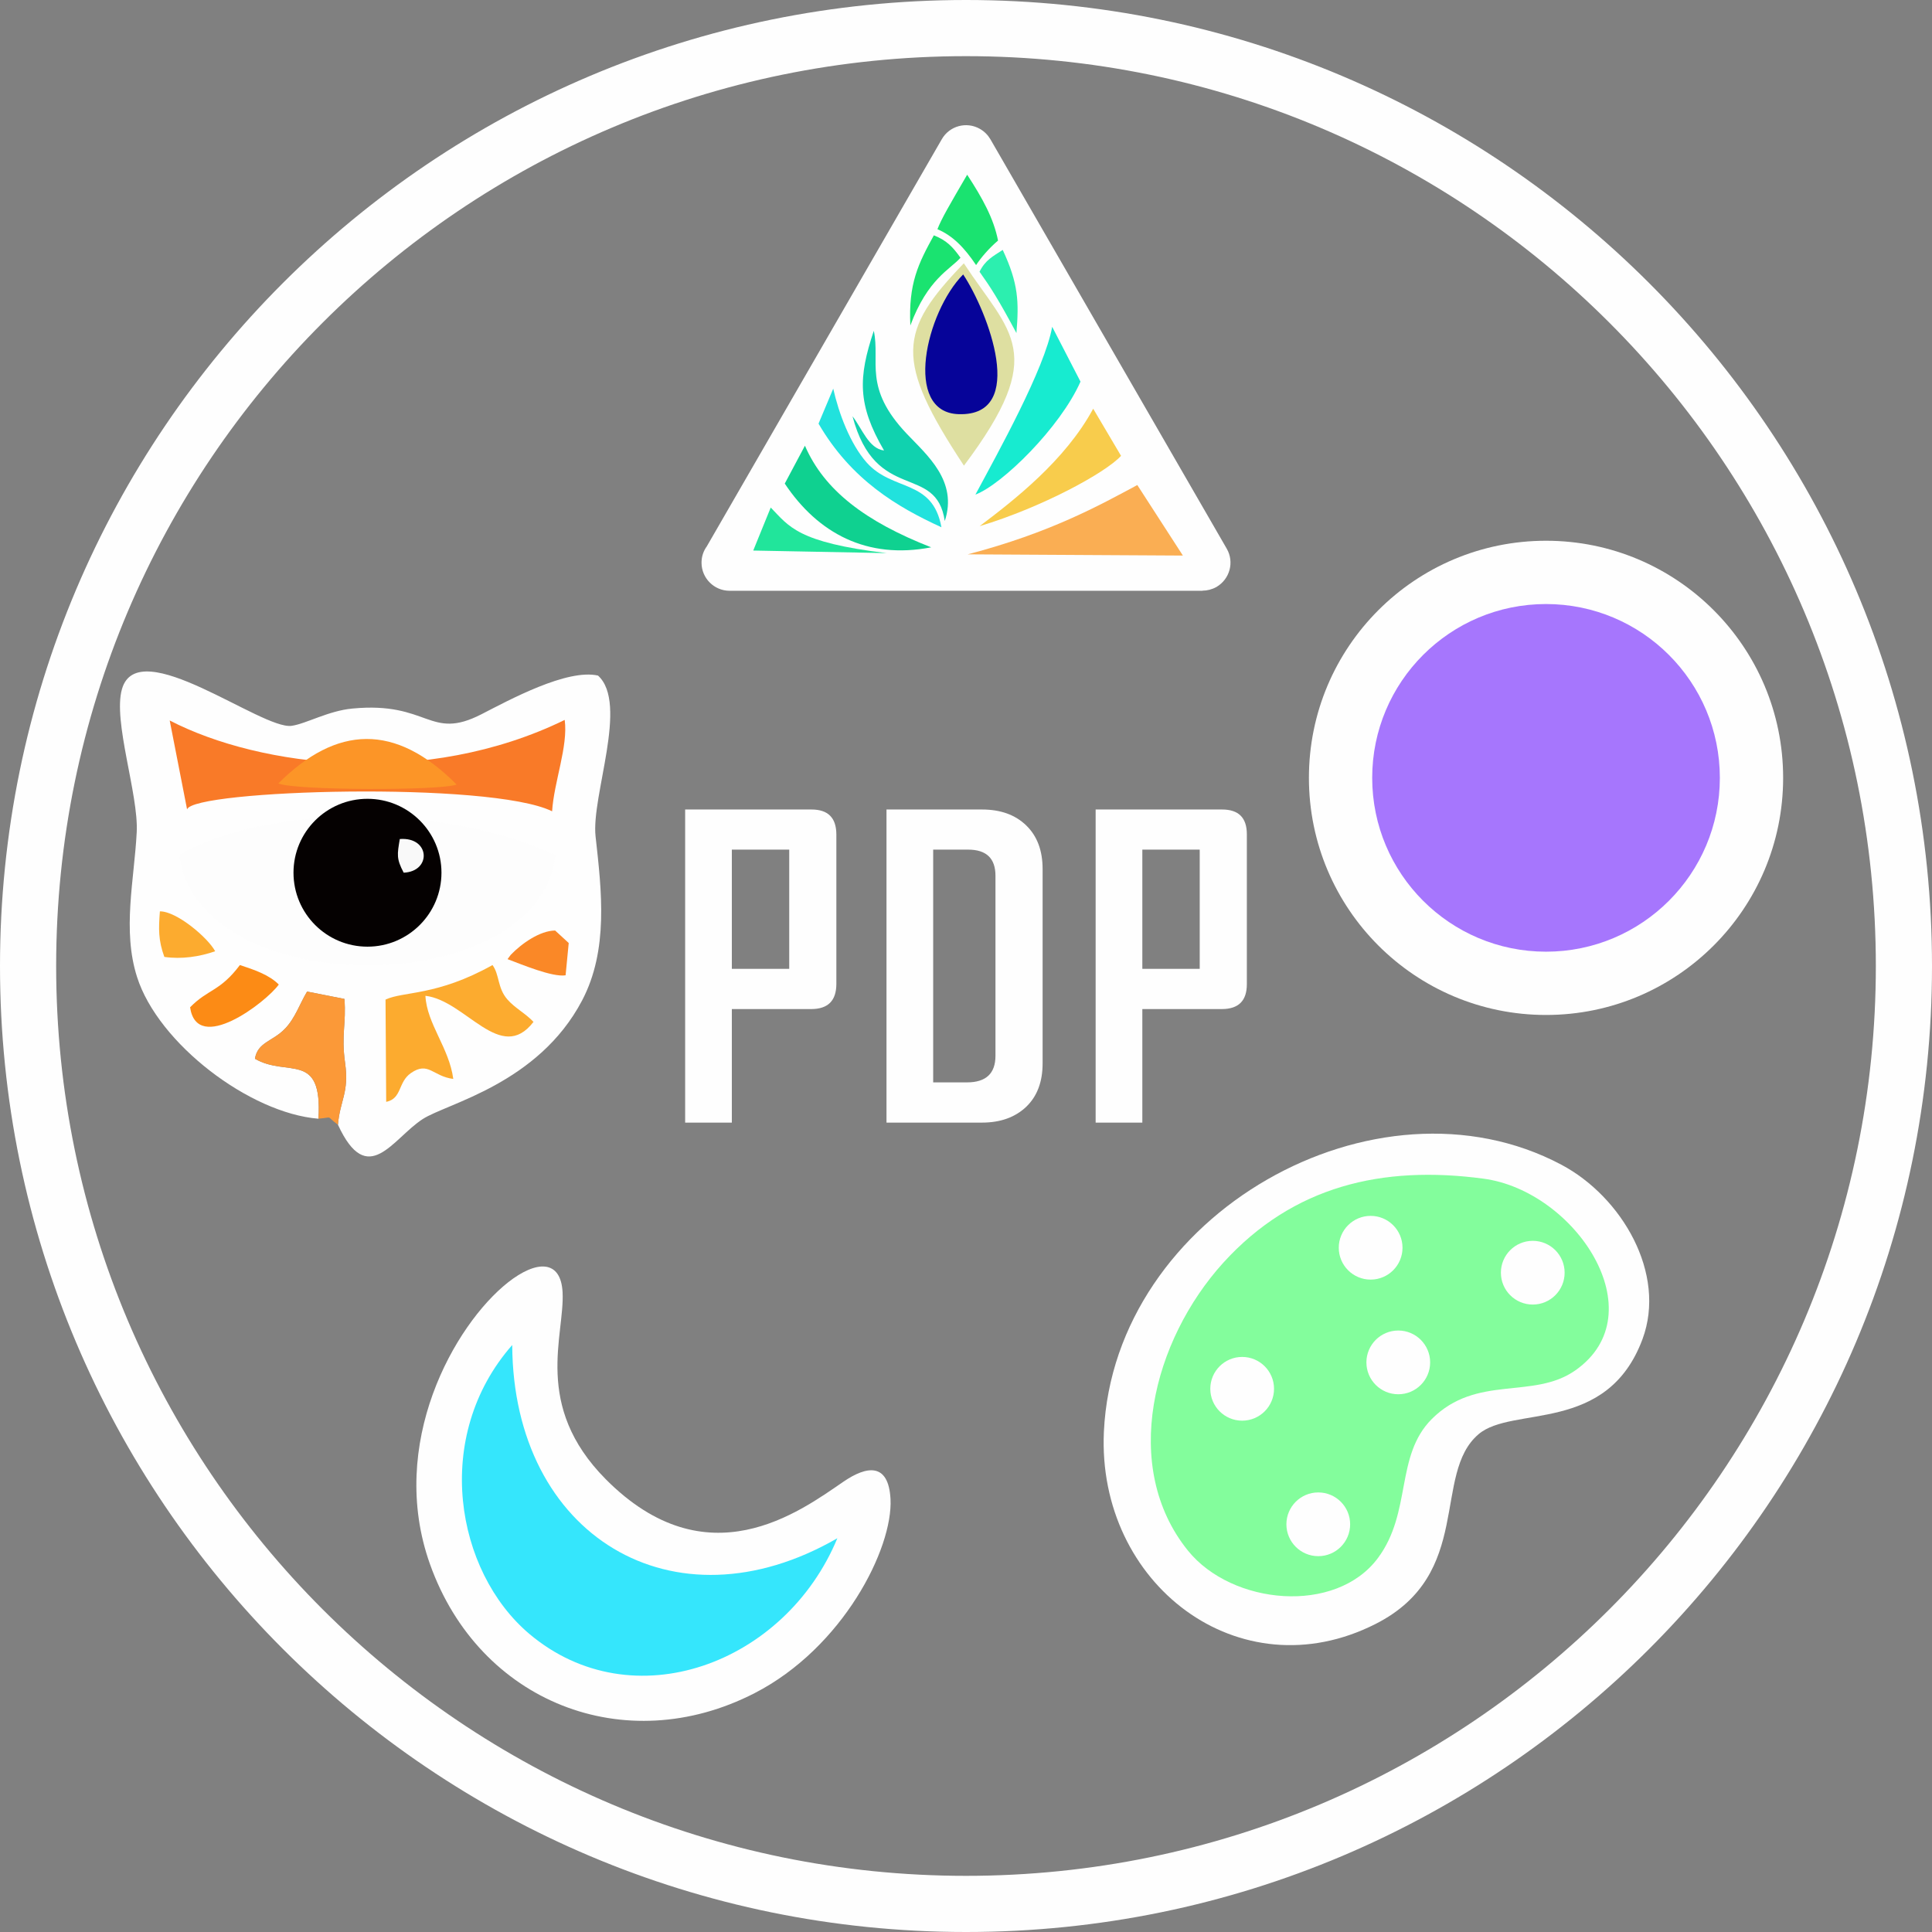 <?xml version="1.0" encoding="UTF-8"?>
<!DOCTYPE svg PUBLIC "-//W3C//DTD SVG 1.1//EN" "http://www.w3.org/Graphics/SVG/1.1/DTD/svg11.dtd">
<!-- Creator: CorelDRAW (OEM 版本) -->
<svg xmlns="http://www.w3.org/2000/svg" xml:space="preserve" width="120px" height="120px" version="1.1" style="shape-rendering:geometricPrecision; text-rendering:geometricPrecision; image-rendering:optimizeQuality; fill-rule:evenodd; clip-rule:evenodd"
viewBox="0 0 173.39 173.39"
 xmlns:xlink="http://www.w3.org/1999/xlink"
 xmlns:xodm="http://www.corel.com/coreldraw/odm/2003">
 <rect x="0" y="0" width="173.39" height="173.39" fill="#808080" stroke="none"/>
 <defs>
  <style type="text/css">
   <![CDATA[
    .fil0 {fill:#FEFEFE}
    .fil20 {fill:#050101}
    .fil4 {fill:#060499}
    .fil6 {fill:#0FD190}
    .fil5 {fill:#10D2AF}
    .fil9 {fill:#17EBD0}
    .fil10 {fill:#1AE370}
    .fil7 {fill:#21E2DD}
    .fil12 {fill:#21E59B}
    .fil11 {fill:#2CEFAF}
    .fil1 {fill:#35E6FC}
    .fil23 {fill:#83FD9C}
    .fil22 {fill:#A676FD}
    .fil3 {fill:#DEDFA1}
    .fil8 {fill:#F8CC4C}
    .fil14 {fill:#F97A28}
    .fil21 {fill:#F9F9F9}
    .fil19 {fill:#FA8827}
    .fil2 {fill:#FAAE53}
    .fil16 {fill:#FB9938}
    .fil18 {fill:#FC8B15}
    .fil17 {fill:#FC9527}
    .fil15 {fill:#FCAB2F}
    .fil13 {fill:#FDFDFD}
    .fil24 {fill:#FEFEFE;fill-rule:nonzero}
   ]]>
  </style>
 </defs>
 <g id="圖層_x0020_1">
  <g id="_1970957820656">
   <g>
    <path class="fil0" d="M50.49 115.98c-0.15,-2.95 -2.35,-2.9 -4.91,-0.88 -4.79,3.79 -10.84,14.48 -6.99,25.28 4.41,12.38 17.49,17.55 29.12,11.58 7.93,-4.07 12.44,-12.99 12.21,-17.43 -0.18,-3.31 -2.16,-2.96 -4.2,-1.57 -3.94,2.7 -12.27,8.95 -21.36,-0.21 -6.55,-6.61 -3.67,-12.89 -3.87,-16.77z"/>
    <path class="fil1" d="M75.15 138.05c-4.68,11.3 -18.38,16.39 -27.64,8.59 -6.62,-5.59 -8.77,-17.7 -1.54,-25.93 0.08,17.09 14.45,25.85 29.18,17.34z"/>
   </g>
   <g>
    <path class="fil0" d="M88.88 12.49l21.22 36.76c0.69,1.2 0.27,2.73 -0.93,3.43 -0.4,0.22 -0.83,0.33 -1.25,0.33l0 0.01 -42.44 0c-1.39,0 -2.52,-1.13 -2.52,-2.52 0,-0.55 0.17,-1.05 0.47,-1.46l21.09 -36.54c0.69,-1.21 2.23,-1.62 3.43,-0.93 0.4,0.23 0.71,0.55 0.93,0.92z"/>
    <path class="fil2" d="M86.85 49.75l19.31 0.11 -4.09 -6.33c-3.36,1.8 -7.79,4.28 -15.22,6.22z"/>
    <path class="fil3" d="M86.51 41.79c7.67,-10.21 4.13,-11.85 -0.01,-18.16 -5.83,6.06 -6.29,8.62 0.01,18.16z"/>
    <path class="fil4" d="M86.44 24.63c-3.34,3.37 -5.42,12.39 -0.4,12.54 6.22,0.2 2.63,-9.18 0.4,-12.54z"/>
    <path class="fil5" d="M76.51 37.36c2.08,7.87 7.51,4.17 8.28,9.4 1.19,-3.59 -1.59,-5.91 -3.4,-7.82 -3.96,-4.17 -2.37,-6.47 -2.97,-9.25 -1.4,4.19 -1.48,6.63 0.92,10.74 -1.39,-0.17 -1.98,-2 -2.83,-3.07z"/>
    <path class="fil6" d="M83.57 49.12c-5.88,-2.3 -9.6,-5.11 -11.33,-9.12l-1.81 3.4c2.96,4.44 7.36,6.84 13.14,5.72z"/>
    <path class="fil7" d="M74.78 34.88l-1.32 3.14c2.94,5.05 7.06,7.48 11.03,9.3 -0.8,-4.37 -4.36,-3.17 -6.71,-5.81 -1.48,-1.68 -2.51,-4.43 -3,-6.63z"/>
    <path class="fil8" d="M87.92 47.22c5.55,-1.67 11.28,-4.77 12.69,-6.31l-2.5 -4.23c-2.51,4.65 -7.12,8.22 -10.19,10.54z"/>
    <path class="fil9" d="M87.54 44.39c2.42,-0.92 7.62,-6.04 9.43,-10.14l-2.54 -4.92c-0.67,3.75 -4.84,11.24 -6.89,15.06z"/>
    <path class="fil10" d="M84.13 20.57c1.39,0.59 2.42,1.66 3.47,3.22 0.45,-0.68 1.14,-1.49 1.97,-2.2 -0.39,-1.99 -1.4,-3.81 -2.77,-5.91 -1.58,2.71 -2.29,3.92 -2.67,4.89z"/>
    <path class="fil11" d="M87.91 24.39c1.01,1.42 1.67,2.44 3.31,5.5 0.23,-2.79 0.19,-4.43 -1.23,-7.46 -0.87,0.57 -1.57,0.91 -2.08,1.96z"/>
    <path class="fil12" d="M67.6 49.41l11.98 0.23c-8.03,-0.96 -8.76,-2.4 -10.41,-4.09l-1.57 3.86z"/>
    <path class="fil10" d="M81.7 29.21c1.56,-4.2 3.58,-5.03 4.5,-6.08 -0.68,-0.95 -1.21,-1.54 -2.39,-2.01 -1.39,2.53 -2.29,4.31 -2.11,8.09z"/>
   </g>
   <g>
    <path class="fil0" d="M28.58 100.4c0.37,-6.13 -2.78,-3.68 -5.7,-5.38 0.24,-1.49 1.58,-1.55 2.67,-2.67 0.93,-0.94 1.36,-2.28 2.01,-3.36l3.35 0.66c0.18,2.19 -0.3,3.18 0.06,5.74 0.38,2.69 -0.46,3.35 -0.64,5.55 2.67,5.8 4.91,1.23 7.61,-0.51 2.18,-1.41 10.36,-3.15 14.3,-10.64 2.38,-4.53 1.76,-9.81 1.21,-14.73 -0.4,-3.63 2.99,-11.92 0.22,-14.43 -2.78,-0.63 -7.93,2.17 -10.46,3.47 -4.7,2.41 -4.71,-1.17 -11.59,-0.51 -2.15,0.2 -4.16,1.37 -5.45,1.55 -2.69,0.37 -13.76,-8.34 -15.22,-3.31 -0.84,2.87 1.5,9.47 1.32,12.86 -0.22,4.27 -1.31,8.8 0.03,12.99 1.89,5.96 10.11,12.23 16.28,12.72z"/>
    <path class="fil13" d="M16.1 76.73c1.57,13.22 32.27,13.2 33.74,0.02 -9.86,-4.64 -25.95,-4.57 -33.74,-0.02z"/>
    <path class="fil14" d="M15.23 64.66l1.56 7.98c0.51,-1.76 27.21,-2.56 32.76,0.17 0.17,-2.66 1.45,-5.83 1.13,-8.2 -12.39,6.06 -27.27,4.29 -35.45,0.05z"/>
    <path class="fil15" d="M40.68 96.83c-0.37,-2.79 -2.37,-4.94 -2.5,-7.46 3.62,0.42 6.75,6.18 9.7,2.34 -0.75,-0.79 -1.65,-1.22 -2.35,-2.02 -0.9,-1.04 -0.69,-2.21 -1.33,-3.08 -5,2.8 -7.99,2.34 -9.6,3.1l0.06 9.18c1.43,-0.3 1.04,-1.76 2.21,-2.58 1.58,-1.1 1.96,0.29 3.81,0.52z"/>
    <path class="fil16" d="M28.58 100.4c1.44,-0.13 0.59,-0.29 1.75,0.54 0.18,-2.2 1.02,-2.86 0.64,-5.55 -0.36,-2.56 0.12,-3.55 -0.06,-5.74l-3.35 -0.66c-0.65,1.08 -1.08,2.42 -2.01,3.36 -1.09,1.12 -2.43,1.18 -2.67,2.67 2.92,1.7 6.07,-0.75 5.7,5.38z"/>
    <path class="fil17" d="M24.98 70.31c1.4,0.63 14.55,0.66 16,0.1 -5.51,-5.55 -10.77,-5.32 -16,-0.1z"/>
    <path class="fil18" d="M17.06 90.4c0.62,4.28 6.8,-0.43 7.96,-2.04 -0.86,-0.88 -2.24,-1.34 -3.49,-1.75 -1.8,2.39 -2.84,2.13 -4.47,3.79z"/>
    <path class="fil19" d="M49.82 83.51c-1.38,0.02 -3.01,1.17 -3.98,2.18l-0.29 0.39c1.21,0.45 4.02,1.64 5.21,1.45l0.28 -2.9 -1.22 -1.12z"/>
    <path class="fil15" d="M14.35 81.79c-0.12,1.58 -0.15,2.58 0.4,4.09 1.53,0.22 3.14,-0.01 4.56,-0.51 -0.64,-1.2 -3.44,-3.59 -4.96,-3.58z"/>
    <path class="fil20" d="M32.98 71.69c3.66,0 6.64,2.97 6.64,6.63 0,3.67 -2.98,6.64 -6.64,6.64 -3.67,0 -6.64,-2.97 -6.64,-6.64 0,-3.66 2.97,-6.63 6.64,-6.63z"/>
    <path class="fil21" d="M36.23 78.32c2.52,-0.11 2.38,-3.23 -0.35,-3.02 -0.23,1.39 -0.32,1.75 0.35,3.02z"/>
   </g>
   <g>
    <circle class="fil0" cx="138.75" cy="69.81" r="21.28"/>
    <circle class="fil22" cx="138.75" cy="69.81" r="15.6"/>
   </g>
   <g>
    <path class="fil0" d="M147.41 120.18c2.18,-5.89 -1.86,-12.77 -7.28,-15.65 -16.62,-8.82 -40.14,4.4 -41.06,23.96 -0.63,13.65 12.16,23.46 24.39,17.25 8.82,-4.47 5.04,-13.44 9.23,-17.02 3.04,-2.6 11.53,0.03 14.72,-8.54z"/>
    <path class="fil23" d="M141.39 122.98c-3.79,2.67 -8.85,0.33 -12.89,4.37 -3.31,3.31 -1.77,8.35 -4.83,12.47 -3.79,5.11 -13.1,4.23 -17.05,-0.65 -6.08,-7.52 -3.16,-18.87 3.17,-25.85 6.28,-6.91 14.29,-8.75 23.34,-7.54 8.24,1.09 15.55,12.07 8.26,17.2z"/>
    <circle class="fil0" cx="123.01" cy="111.98" r="2.86"/>
    <circle class="fil0" cx="125.49" cy="122.27" r="2.86"/>
    <circle class="fil0" cx="118.31" cy="136.8" r="2.86"/>
    <circle class="fil0" cx="111.48" cy="124.64" r="2.86"/>
    <circle class="fil0" cx="137.56" cy="114.22" r="2.86"/>
   </g>
   <path class="fil24" d="M75.06 88.33c-0.01,1.48 -0.75,2.22 -2.23,2.23l-7.15 0 0 10.19 -4.19 0 0 -28.1 11.34 0c1.48,0 2.22,0.74 2.23,2.22l0 13.46zm-4.23 -1.38l0 -10.7 -5.15 0 0 10.7 5.15 0z"/>
   <path id="_1" class="fil24" d="M93.57 95.45c0,1.64 -0.49,2.94 -1.47,3.88 -0.99,0.94 -2.31,1.42 -3.97,1.42l-8.57 0 0 -28.1 8.57 0c1.66,0 2.98,0.47 3.97,1.43 0.98,0.95 1.47,2.25 1.47,3.9l0 17.47zm-4.23 -0.7l0 -16.15c0,-1.57 -0.82,-2.35 -2.46,-2.35l-3.13 0 0 20.89 3.03 0c1.71,0 2.56,-0.8 2.56,-2.39z"/>
   <path id="_2" class="fil24" d="M111.9 88.33c0,1.48 -0.74,2.22 -2.22,2.23l-7.16 0 0 10.19 -4.19 0 0 -28.1 11.35 0c1.48,0 2.22,0.74 2.22,2.22l0 13.46zm-4.23 -1.38l0 -10.7 -5.15 0 0 10.7 5.15 0z"/>
   <path class="fil24" d="M86.7 0c47.87,0 86.69,38.82 86.69,86.7 0,47.87 -38.82,86.69 -86.69,86.69 -47.88,0 -86.7,-38.82 -86.7,-86.69 0,-47.88 38.82,-86.7 86.7,-86.7zm0 5.04c-45.1,0 -81.66,36.56 -81.66,81.66 0,45.09 36.56,81.65 81.66,81.65 45.09,0 81.65,-36.56 81.65,-81.65 0,-45.1 -36.56,-81.66 -81.65,-81.66z"/>
  </g>
 </g>
</svg>
